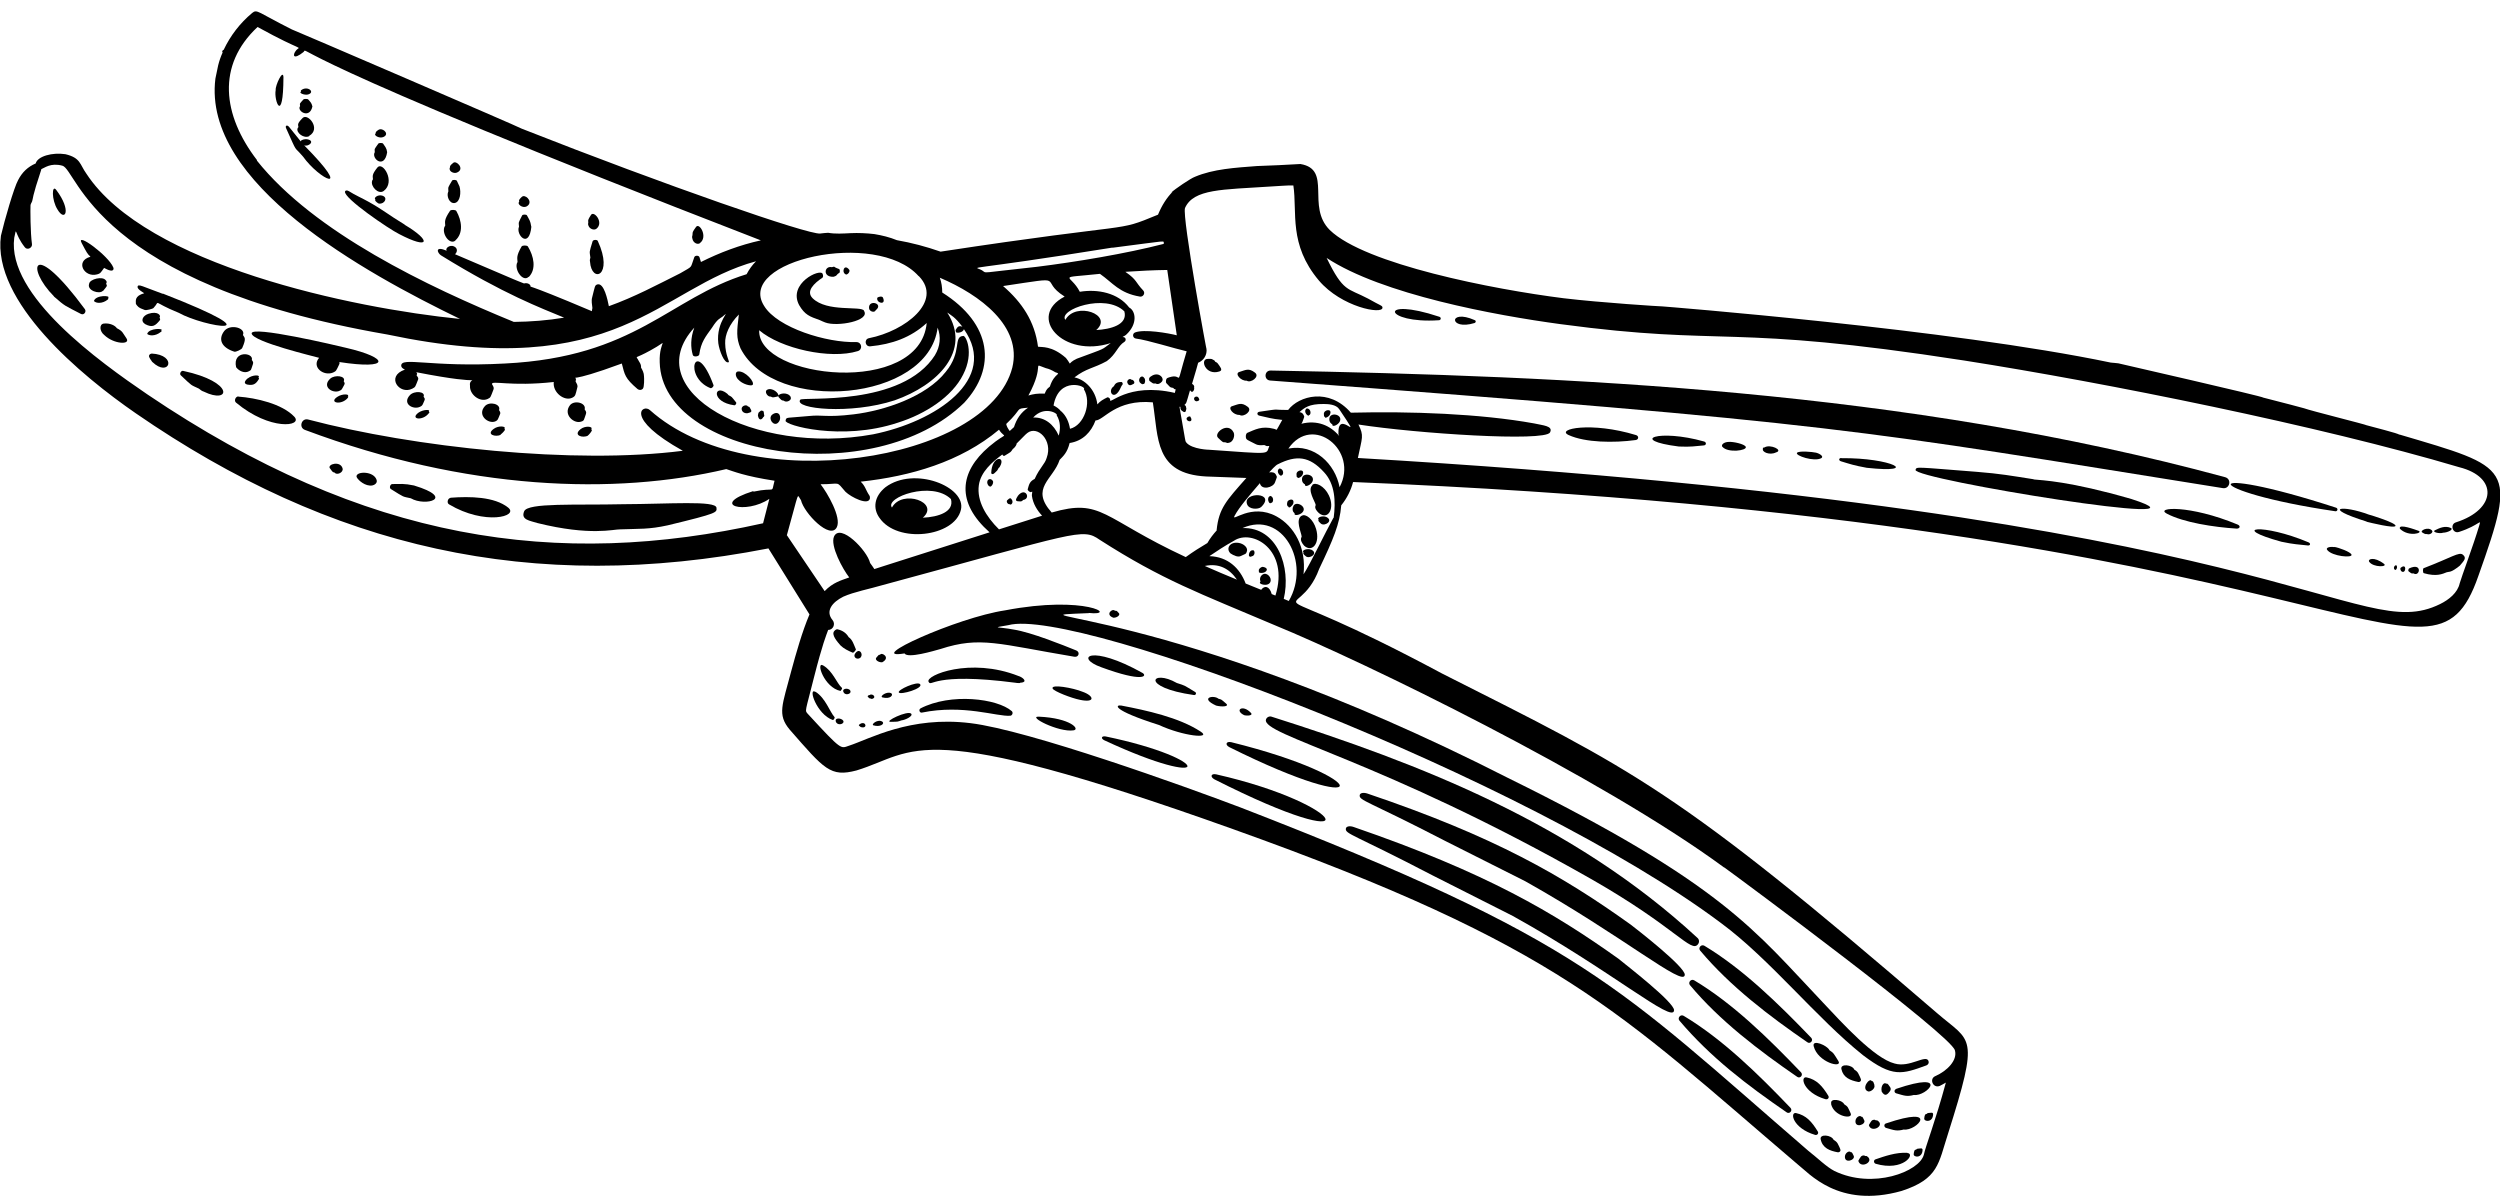 <?xml version="1.0" encoding="UTF-8"?>
<svg xmlns="http://www.w3.org/2000/svg" id="Layer_2" viewBox="0 0 135.21 64.68">
  <g id="text_gràfica">
    <polygon points="13.94 .01 13.94 0 13.95 0 13.94 .01"></polygon>
    <path d="M109.99,25.92c-1.22-.19-1.8-.3-3.06-.4-3.35-.26-3.27-.29-3.33-.11-.17.51,16.96,3.28,11.68,1.58-3.38-.98-4.84-1.01-5.29-1.06Z"></path>
    <path d="M99.59,24.77c-.15,0-.16.14-.02.18.5.15.68.22,1.39.35,2.95.32,1.34-.55-1.37-.52Z"></path>
    <path d="M98.2,24.48c-.16-.04-.91-.11-1.01.01-.12.15.93.5,1.31.29.15-.08-.05-.24-.29-.3Z"></path>
    <path d="M95.43,24.2s-.06,0-.09.03c-.01.01.01.03.01.04-.08.17.35.37.7.2.43-.12-.32-.47-.62-.27Z"></path>
    <path d="M121.02,28.37c-2.6-1.08-4.49-.94-3.83-.59.91.48,2.53.73,3.78.81.18,0,.22-.15.05-.22Z"></path>
    <path d="M124.85,29.33c-2.47-1.04-4.34-.82-1.46-.03.71.15.9.14,1.42.2.14.02.18-.11.04-.17Z"></path>
    <path d="M126.25,29.59c-.25-.04-.49.03-.38.16.27.34,1.37.44,1.31.25-.04-.15-.71-.39-.93-.42Z"></path>
    <path d="M128.14,30.39c.23.31,1.03.28.79.1-.54-.41-.9-.25-.79-.1Z"></path>
    <path d="M88.48,23.53c-2.42-.74-4.36-.33-3.64,0,.9.41,2.44.43,3.62.27.17-.02.19-.22.02-.27Z"></path>
    <path d="M90.8,24.15c.68.03.86-.02,1.35-.06.14-.01.15-.17.02-.21-2.47-.7-4.13-.08-1.37.27Z"></path>
    <path d="M93.16,24.17c.3.34,1.33.2,1.26,0-.06-.16-.7-.29-.92-.27-.23,0-.45.14-.34.28Z"></path>
    <path d="M66.63,21.97c-.25.08.07.49.41.47.22.15.73-.23.44-.44-.34-.26-.49-.14-.85-.03Z"></path>
    <path d="M131.09,31c.69.2,1.01.04,1.24-.05.15-.05.2.05.71-.36.25-.29.37-.42.16-.59-.2-.17-.6.15-2.12.73-.05.02-.05.25.01.27Z"></path>
    <path d="M130.28,30.76s-.03.04-.03.08c0,.06.01.06.14.15.04.03.09.03.14.02.35.22.51-.63-.25-.26Z"></path>
    <path d="M129.85,30.7c-.06.05-.02.13.02.19.25.21.33-.47-.02-.19Z"></path>
    <path d="M129.51,30.81h.02c.02.06.12-.04.11-.15-.01-.21-.26,0-.13.15Z"></path>
    <path d="M64.79,21.47s-.07-.03-.11-.02c-.19.05-.08.29.07.25.15-.04.13-.1.05-.22h-.02Z"></path>
    <path d="M64.39,22.56c0-.1-.29.01-.2.14.07.13.35.13.21-.13h-.02Z"></path>
    <path d="M65.88,23.68c.06.05.22.23.3.24.21-.01.13.08.31.02.21-.05.31-.38.23-.55-.3-.61-1.11.04-.84.29Z"></path>
    <path d="M68.69,20.58c31.03,2.33,31.53,2.62,51.53,5.82.37.06.5-.48.13-.59-17.36-4.71-35.39-5.47-51.63-5.77-.35,0-.37.51-.03.54Z"></path>
    <path d="M126.3,27.65c.12.02.17-.14.05-.19-7.78-2.53-7.41-.89-.05.19Z"></path>
    <path d="M128,28.22c.16.04,1.53.38,1.56.22.03-.16-1.29-.57-1.45-.61-1.39-.52-2.62-.41-.11.38Z"></path>
    <path d="M130.81,28.71c-.2-.07-1.06-.39-1.02-.14,0,.02.01.03.02.04.48.45,1.26.21,1,.1Z"></path>
    <path d="M131.27,28.89c.17.05.35-.11.26-.2-.21-.23-.69.02-.52.11.08.05.17.11.26.08Z"></path>
    <path d="M132.14,28.81c.21,0,.6-.17.4-.26-.3-.13-.59,0-.85.13-.18.1.26.2.45.13Z"></path>
    <path d="M67.02,20.12c-.25.08.07.49.41.47.22.15.73-.23.44-.44-.34-.26-.49-.14-.85-.03Z"></path>
    <path d="M65.87,19.67c-.04-.06-.09-.08-.15-.11-.02-.08-.09-.08-.14-.12-.05-.04-.14-.03-.25-.03-.46-.01-.14.93.62.68.22-.07.02-.27-.08-.42Z"></path>
    <path d="M77.82,17.32c.12,0,.14-.16.02-.19-3.36-1.12-3.02.39-.02.19Z"></path>
    <path d="M79.75,17.47c.08-.03.09-.13,0-.16-1.43-.63-1.39.59,0,.16Z"></path>
    <path d="M70.67,22.09c-.23.18.11.49.13.36.12-.01.12-.36-.13-.36Z"></path>
    <path d="M71.9,22.62c-.03.23.12.31.16.33-.03.18.31.04.4-.15.18-.39-.51-.53-.56-.18Z"></path>
    <path d="M71.6,22.38c0,.24.05.11.06.19.01.07.24-.04.28-.18.12-.31-.35-.24-.34,0Z"></path>
    <path d="M67.44,27.25c.09.32.62.31.77.17.83-.81-.98-.83-.77-.17Z"></path>
    <path d="M68.71,26.82c-.26.09-.05.5.02.38.15.02.19-.32-.02-.38Z"></path>
    <path d="M70.4,27.89c-.36.21-.02.91,0,1.13,0,.05-.15.16.13.49.43.39.88-.11.65-.9-.15-.53-.58-.86-.78-.71Z"></path>
    <path d="M69.92,27.44c-.04.23.06.28.1.32-.06.17.31.09.43-.06.28-.32-.45-.68-.52-.26Z"></path>
    <path d="M69.67,27.08c-.07.05-.1.29.01.32.03.14.24-.07.27-.18.05-.22-.13-.25-.28-.14Z"></path>
    <path d="M70.91,29.73c-.17-.08-.54.01-.41.15-.01.05-.06.06.13.21.19.16.7-.16.29-.36Z"></path>
    <path d="M69.19,25.34c-.23.18.11.49.13.36.12-.01.12-.36-.13-.36Z"></path>
    <path d="M70.98,26.24c-.29.26.15.89.18,1.07,0,.05-.13.15.17.44.52.41.87-.28.54-.96-.24-.51-.73-.74-.9-.56Z"></path>
    <path d="M70.58,26.2c-.03.18.31.04.4-.15.18-.39-.51-.53-.56-.18-.03.23.12.31.16.33Z"></path>
    <path d="M70.18,25.83c.01.07.24-.04.28-.18.12-.31-.35-.24-.34,0,0,.24.05.11.06.19Z"></path>
    <path d="M71.73,27.96c-.21-.09-.54.03-.41.15-.02.04-.06.05.12.21.2.17.71-.16.29-.36Z"></path>
    <path d="M67.43,29.84c.09-.21-.16-.44-.45-.48-.48-.07-.69.32-.43.57.18.12.41.22.56.14.27-.13.27-.09.32-.23Z"></path>
    <path d="M67.75,30.07c.09-.03.14-.2.06-.3-.29-.08-.31.4-.21.32.03.04,0,.03.15-.02Z"></path>
    <path d="M68.17,31.46c-.14.12.24.22.41.14.27-.13.13-.49-.11-.56-.16-.05-.4.15-.3.41Z"></path>
    <path d="M68.42,30.94c.19-.14.07-.25-.11-.28-.09-.02-.28.13-.22.23-.07.12.22.12.32.05Z"></path>
    <path d="M21.89,12.15c-.91-.55-1.15-.79-1.98-1.25-.34-.19-.71-.35-1.04-.56-.1-.06-.19-.05-.21.02-.09.35,2.38,2.03,2.93,2.3,1.64.86,1.78.38.3-.5Z"></path>
    <path d="M16.65,7.54c-.17-.04-.35.03-.38.08,0,0,0,.03,0,.03.01.02,0,0-.63-.78-.11-.14-.24-.08-.16.08.64,1.42.37.89.91,1.52.89,1.25,2.79,2.15.06-.61.24.09.6-.23.2-.32Z"></path>
    <path d="M14.91,4.87c-.11.57.41,1.91.42-.7-.02-.46-.45.46-.42.7Z"></path>
    <path d="M37.85,13.15c.46-.33-.03-1.15-.21-.87-.05.07-.18.24-.18.32,0,.22-.06.14-.01.32.04.21.27.33.41.23Z"></path>
    <path d="M32.05,13.05c-.19.64-.17.5-.12.88-.02.07-.04.15-.02.22.08,1.2,1.3.79.42-1.12-.04-.08-.25-.07-.28.02Z"></path>
    <path d="M31.83,12.21c.05.16.29.27.43.16.42-.34-.15-1.01-.3-.74-.04.06-.15.23-.15.3.03.19-.04.13.02.29Z"></path>
    <path d="M28.6,14.98c.42-.43.27-1.13-.05-1.65-.05-.07-.29-.07-.34,0-.3.52-.23.63-.22.83,0,.03-.03.07-.04.1-.1.41.36,1,.64.71Z"></path>
    <path d="M28.73,12.25c-.04-.31-.12-.39-.23-.6-.03-.06-.23-.06-.26,0-.22.44-.19.34-.17.61-.19.43.55,1.24.67-.01Z"></path>
    <path d="M28.47,11.17c.37-.19.05-.6-.18-.56-.08.02-.22.19-.22.23,0,.02.01.04.01.07-.13.14.19.36.39.26Z"></path>
    <path d="M24.63,13c.44-.39.35-1.06.05-1.59-.04-.07-.29-.08-.34-.01-.33.49-.27.59-.26.79,0,.03-.04.06-.05.1-.13.4.31.97.6.72Z"></path>
    <path d="M24.59,10.98c.3-.05.36-.58.26-.9-.04-.1-.1-.2-.14-.3-.03-.06-.23-.07-.26-.01-.24.41-.21.32-.2.58-.12.23.04.68.35.63Z"></path>
    <path d="M24.72,9.33c.44-.19-.04-.68-.21-.52-.04.03-.17.14-.17.19,0,.12-.05.09-.01.19.03.11.24.21.39.14Z"></path>
    <path d="M20.75,10.33c.66-.49-.05-1.63-.34-1.27-.31.39-.25.46-.24.63,0,.03-.04.05-.04.08-.11.3.33.77.62.56Z"></path>
    <path d="M20.94,8.24c-.03-.24-.11-.3-.22-.47-.03-.05-.23-.05-.26,0-.23.33-.2.25-.19.46-.21.33.52.96.67,0Z"></path>
    <path d="M20.71,7.42c.37-.14.06-.46-.16-.43-.08.01-.23.14-.23.17,0,.02.01.03,0,.05-.14.11.19.28.38.21Z"></path>
    <path d="M20.51,11.01c.28.04.5-.33.16-.43-.23-.07-.48.12-.37.21,0,.02,0,.03-.01.05,0,.03.14.16.22.18Z"></path>
    <path d="M16.72,7.35c.66-.38-.07-1.25-.35-.97-.31.31-.25.36-.23.49,0,.02-.04.04-.04.06-.11.24.34.59.63.43Z"></path>
    <path d="M16.89,5.74c-.04-.18-.11-.23-.22-.36-.03-.04-.23-.04-.26,0-.21.24-.2.19-.18.36-.2.26.53.73.67,0Z"></path>
    <path d="M16.66,5.11c.41-.12-.02-.49-.36-.24-.01.01-.03.03-.03.04,0,.01.01.03.01.04-.14.08.19.21.38.16Z"></path>
    <path d="M12.9,21.44c-.15-.01-.26.22-.14.33,1.85,1.55,3.64,1.29,3.16.77-.66-.7-2.07-1.02-3.03-1.09Z"></path>
    <path d="M9.91,20.06c-.12-.03-.22.16-.13.24.66.62.5.49.98.72.08.07.16.13.26.16,1.45.71,1.69-.52-1.11-1.12Z"></path>
    <path d="M8.19,19.13c-.06,0-.12.05-.13.11-.02.08.13.27.17.33.93.89,1.4-.38-.04-.45Z"></path>
    <path d="M2.91,16.03c.64.56.57.48,1.47.95.16.08.31-.12.21-.26-2.87-3.89-3.21-2.24-1.67-.69Z"></path>
    <path d="M6.32,17.75c-.09-.14-.37-.29-.71-.25-.26.04-.22.43.03.62.51.5,1.44.54,1.2.18-.21-.3-.19-.38-.52-.55Z"></path>
    <path d="M62.18,20.61c.23.16.15.13.32.13.07.05.2.05.33-.09.17-.18-.12-.53-.49-.35-.2.11-.2.15-.19.24,0,.04.02.07.03.07Z"></path>
    <path d="M61.79,20.78s.02-.01.03-.02c.08.07.16-.17.08-.3-.15-.24-.36.02-.27.2.02.04.14.13.16.13Z"></path>
    <path d="M53.6,25.58s.03.05.07.06c.07.02.16-.1.23-.16.06-.05.07-.11.11-.17.03-.02.06-.05.07-.08.34-.58-.44-.61-.47.35Z"></path>
    <path d="M53.51,25.91c-.24.1-.06.46.08.4.04-.02.11-.13.11-.15v-.04c.06-.07-.07-.24-.19-.2Z"></path>
    <path d="M51.97,27.57c.3-1.24-2.52-2.38-4.08-1.22-.63.51-.68,1.16-.33,1.65.96,1.42,4.07,1.04,4.41-.43ZM51.43,26.99c.19.69-.67.97-1.52,1.01.95-.83-1.12-1.56-1.67-.55-.41-.54,2.16-1.47,3.19-.46Z"></path>
    <path d="M17.26,19.35c-.43.5.24,1.01.75.8.18-.08.17-.1.33-.43.03-.06.03-.1.01-.14,2.78.43,2.74-.22.36-.77-.45-.11-5.17-1.23-5.1-.77.07.45,3.44,1.25,3.64,1.31Z"></path>
    <path d="M8.8,15.89c-1.11-.4-1.33-.56-1.36-.38-.02.13.25.27.36.35-.54.15-.45.41-.45.58.09.12.11.2.49.33.07.02.41-.06.46-.11.41-.43-.16-.36,1.37.26,1.37.77,5.5,1.44-.86-1.04Z"></path>
    <path d="M4.88,13.89c-.83.23-.33,1.14.37.95.18-.05.17-.06.38-.35.11.05.21.12.34.14.13.03.2-.05.16-.16-.26-.65-2.06-1.96-1.71-1.32.27.51.31.59.47.73Z"></path>
    <path d="M3.04,10.27c-.24-.32-.26.54.07,1.06.41.7.78.06-.07-1.06Z"></path>
    <path d="M42.49,22.75c-.11.23,3,1.13,6.07.11,1.5-.47,2.94-1.41,3.53-2.6.62-1.21.13-2.15,0-2.09-.55.04-.04.85-.94,1.94-1.05,1.34-3.31,2.1-4.99,2.3-1.5.18-1.67.01-2.41.09-1.24.12-1.22.04-1.26.24Z"></path>
    <path d="M41.69,22.53c-.1.23.25.61.46.24.08-.14.04-.35-.05-.4-.13-.1-.37.04-.41.15Z"></path>
    <path d="M38.42,20.99c.07.03.19-.09.17-.16-1-2.69-1.65-.42-.17.16Z"></path>
    <path d="M39.4,21.37s-.06-.08-.1-.1c-.69-.53-.86.48.42.65.06,0,.13-.11.09-.16-.29-.36-.2-.27-.41-.39Z"></path>
    <path d="M40.45,21.98c-.07-.12-.34-.04-.34.13.01.17.15.25.31.24.25-.06.27-.08.13-.31-.05-.05,0-.03-.11-.06Z"></path>
    <path d="M41.22,22.22c-.05-.03-.03-.02-.08,0-.17.14-.1.07-.15.24.04.29.2.27.29.1.06-.03.07-.1.04-.15,0-.13-.04-.24-.1-.18Z"></path>
    <path d="M39.92,20.09c-.17.01-.16.26-.01.42.24.28.71.38.79.31.15-.14-.39-.77-.78-.73Z"></path>
    <path d="M42.77,21.48c-.15-.3-.64-.21-.68-.07.07-.13-.33-.48-.6-.33-.17.09.02.4.2.37.11.05.07.06.34,0,.03,0,.05-.02.06-.04,0,.02,0,.04.02.07.17.18.15.17.28.19.13.13.46-.02.37-.19Z"></path>
    <path d="M46.73,16.8c-.17-.27-2,.1-2.78-.67-.38-.38.08-.81.53-1.11.04-.03.05-.12.01-.21-.12-.31-1.89.52-1.27,1.69.31.53.57.62,1.11.81.1.04.2.1.3.13.64.25,2.48-.09,2.09-.64Z"></path>
    <path d="M45.07,14.97c.24-.06.14-.11.32-.21.05-.03.04-.19-.01-.21-.4-.14-.16-.15-.39-.1-.41-.09-.51.54.08.52Z"></path>
    <path d="M47.36,16.78c.46-.36-.39-.61-.36-.12.01.2.31.27.36.12Z"></path>
    <path d="M47.75,16.09c-.04-.08-.23-.05-.3.01-.09.29.51.44.3-.01Z"></path>
    <path d="M45.77,14.85c.13-.03.21-.19.16-.26-.28-.37-.45.18-.16.26Z"></path>
    <path d="M31.46,22.8c.14-.07.11-.07.23-.41.04-.11-.02-.17-.07-.25.1-.35-.55-.52-.79-.23-.41.52.25,1.06.63.88Z"></path>
    <path d="M31.79,23.56c.05-.03.24-.25.22-.3-.01-.02-.03-.03-.03-.05.11-.15-.33-.2-.58,0-.43.34.12.5.4.35Z"></path>
    <path d="M26.79,22.79c.15-.07.13-.1.25-.38.05-.1-.01-.16-.05-.23.12-.33-.51-.49-.76-.22-.45.49.18.99.56.83Z"></path>
    <path d="M27.07,23.5c.05-.02.25-.22.24-.27,0-.01-.03-.03-.03-.04.12-.14-.31-.19-.57,0-.44.31.08.46.37.33Z"></path>
    <path d="M22.72,22c.14-.07.12-.08.24-.35.04-.09-.01-.13-.05-.19.12-.3-.51-.34-.74-.09-.44.47.18.81.55.63Z"></path>
    <path d="M23.2,22.35s.03-.04.02-.06c0-.01-.02-.02-.03-.03.12-.13-.31-.12-.56.06-.48.36.24.46.56.03Z"></path>
    <path d="M18.35,21.14c.15-.06.12-.06.27-.33.05-.09,0-.13-.03-.19.14-.29-.48-.37-.73-.14-.47.43.12.82.5.66Z"></path>
    <path d="M18.25,21.46c-.5.32.21.48.56.06,0-.02.03-.04.03-.06,0-.01-.02-.02-.03-.03.12-.12-.29-.15-.56.03Z"></path>
    <path d="M13.14,18.12s.02-.07.02-.09c.01-.33-.73-.5-1.03-.13-.34.44-.17.89.54,1.12.08.03.4-.12.43-.2.24-.54.12-.56.04-.7Z"></path>
    <path d="M12.77,19.86c.15.2.45.35.69.22.14-.07.11-.07.22-.39.04-.1-.02-.16-.06-.22.12-.41-1.06-.54-.85.39Z"></path>
    <path d="M13.4,20.46c-.18.15-.23.29-.02.34.29.05.44,0,.61-.28,0-.02.03-.05.02-.06-.01-.01-.03-.02-.03-.04.13-.17-.34-.15-.57.04Z"></path>
    <path d="M8.63,17.34c.06-.07.02-.11,0-.16.1-.12-.1-.37-.6-.21-.3.1-.46.38-.18.56.4.21.55.08.78-.19Z"></path>
    <path d="M8.7,17.96s.04-.03.04-.05c0-.01-.02-.02-.02-.03.19-.13-.67-.15-.76.18.1.1.44.14.74-.11Z"></path>
    <path d="M5.57,15.74c.25-.31.23-.25.17-.4.05-.07.03-.14-.02-.18-.16-.24-.87-.07-.9.19-.13.37.57.58.74.38Z"></path>
    <path d="M5.86,16.15s-.02-.02-.02-.03c.21-.15-.67-.18-.76.16.11.13.46.16.75-.08.01-.02.04-.03.04-.05Z"></path>
    <path d="M33.67,27.27c-2.54.06-5.12-.09-5.32.38-.2.47.32.51.72.64,2.87.71,4.11.33,4.48.34,1.03-.04,1.53.01,2.57-.22,2.73-.66,2.65-.69,2.63-.95-.05-.4-2.55-.2-5.09-.19Z"></path>
    <path d="M24.36,26.93c-.15.02-.21.28-.07.35,1.93,1.15,3.8.65,3.19.17-.74-.59-2.06-.61-3.12-.53Z"></path>
    <path d="M22.41,26.26c-.58-.12-.75-.08-1.19-.08-.12,0-.18.21-.08.27.77.48.6.39,1.08.5.78.46,2.45,0,.18-.69Z"></path>
    <path d="M19.28,25.76c0,.12.35.47.71.5.21.03.44-.11.38-.3-.15-.49-1.08-.48-1.09-.2Z"></path>
    <path d="M17.84,25.32c.17.24.15.21.26.24.11.16.48,0,.43-.22-.11-.44-.84-.24-.69-.01Z"></path>
    <path d="M55.04,26.84c-.16.24-.11.28.15.28.07,0,.11-.04.15-.08.44-.07.11-.74-.3-.21Z"></path>
    <path d="M54.48,27.05c-.07.06,0,.23.13.22.07.07.2-.07.13-.22-.08-.15-.13-.12-.26,0Z"></path>
    <path d="M60.24,20.89c-.39.26.03.87.38.06.02-.05.05-.11.09-.15.03-.03,0-.14-.06-.14-.26,0-.34.09-.41.23Z"></path>
    <path d="M61.17,20.52c-.08-.07-.26.06-.19.2.08.17.18.12.33.04.09-.05.02-.23-.14-.23Z"></path>
    <path d="M47.71,35.82c.49-.26-.04-.57-.11-.41-.11.02-.03-.03-.19.14-.13.12.09.28.3.27Z"></path>
    <path d="M60.22,33.41c.22,0,.37-.16.3-.24-.16-.17-.09-.12-.22-.14-.15-.15-.55.22-.08.38Z"></path>
    <path d="M46.29,35.12c-.11-.25-.18-.52-.39-.66-.13-.22-.33-.37-.63-.43-.02,0-.09.03-.14.09-.2.2.17.6.32.78.18.18.43.3.67.4.04.02.18-.14.17-.18Z"></path>
    <path d="M46.26,35.33c-.17.24.15.4.3.21.13-.18-.08-.51-.3-.21Z"></path>
    <path d="M58.88,33.15c1.63.18-.13-.98-4.52-.14-2.61.39-7.69,2.7-5.44,2.33.17.29,1.59-.14,1.95-.24,2.15-.7,3.12-.27,7.24.42.23.04.32-.25.1-.34-.74-.3-2.43-.98-3.38-1.13-.84-.16-1.3-.07-.29-.24,3.68-1,28.01,8.22,38.55,16.12,2.64,1.95,5.16,5.14,7.67,7.14,1.6,1.22,2.11,1.03,3.43.55.1-.04.15-.14.11-.24-.14-.37-1.01.38-1.83.14-1.11-.28-2.85-2.21-3.86-3.28-3.69-3.88-5.38-6.42-17.08-12.18-18.43-9.38-27.75-8.68-22.63-8.9Z"></path>
    <path d="M61.8,36.4c-2.81-1.58-3.72-.84-2.23-.31,2.26.83,2.48.47,2.23.31Z"></path>
    <path d="M64.63,37.42c-.65-.39-.49-.32-.98-.48-1.36-.78-2.03.23.92.65.11.02.16-.12.06-.17Z"></path>
    <path d="M66.31,38.05c-.28-.24-.23-.21-.41-.26-.26-.22-1.04-.05-.13.37.3.08.73.06.55-.1Z"></path>
    <path d="M67.66,38.56c-.45-.49-.92-.15-.37.12.2.05.49.01.37-.12Z"></path>
    <path d="M68.77,38.76c-.12-.04-.26.03-.3.15-.27.85,6.22,2.16,17.62,8.65,4.58,2.62,5.38,4.02,5.75,3.5.08-.11.06-.26-.04-.34-6.72-6.21-15.03-9.42-23.03-11.96Z"></path>
    <path d="M92.18,51.15c-.17-.1-.35.11-.23.26,1.64,1.95,3.75,3.55,5.8,4.96.15.11.34-.09.21-.24-1.78-1.85-3.69-3.72-5.78-4.98Z"></path>
    <path d="M102.55,58.9c-.11.03-.12.19,0,.23.45.13.58.19.96.09.69.1,2.02-1.34-.96-.33Z"></path>
    <path d="M102.01,58.61c-.1-.1-.31.1-.24.43.17.27.29.19.45-.03.05-.07.05-.16,0-.22-.05-.07-.13-.22-.2-.18Z"></path>
    <path d="M101.38,58.69c-.03-.08-.06-.24-.15-.22-.11-.22-.6.42-.19.56.14.03.4-.17.33-.34Z"></path>
    <path d="M100.5,58.52c.07.01.14-.03.15-.1.01-.07-.12-.31-.15-.37-.05-.1-.13-.15-.21-.2-.11-.27-.77-.34-.7-.03.1.46.47.61.92.7Z"></path>
    <path d="M98.94,56.79c-.12-.25-.94-.6-.85-.21.22.88,1.57,1.22,1.34.81-.26-.41-.24-.43-.5-.6Z"></path>
    <path d="M73.96,42.92c-.21-.07-.4-.04-.42.08-.05.3.39.29,4.62,2.48.19.1,4.14,2.08,4.33,2.18,5.26,2.95,8.6,5.77,8.63,5.06.02-.43-2.58-2.45-2.92-2.71-3.7-2.65-7.35-4.76-14.24-7.09Z"></path>
    <path d="M66.59,40.14c-.28-.06-.35.14-.1.27,7.99,3.98,7.9,1.66.1-.27Z"></path>
    <path d="M60.65,38.16c-.32-.06-.58.22,2.03,1.05,1.32.61,2.87.76,2.26.36-1.17-.77-2.94-1.15-4.29-1.41Z"></path>
    <path d="M58.54,37.41c-.48-.2-1.72-.43-1.61-.17.07.15,1.02.52,1.48.61.85.18.77-.22.13-.44Z"></path>
    <path d="M91.4,53.28c1.61,1.93,3.75,3.55,5.8,4.96.15.11.34-.09.21-.24-1.78-1.86-3.69-3.73-5.78-4.98-.17-.1-.35.11-.23.26Z"></path>
    <path d="M102,61c.45.13.58.19.96.09.7.1,2.01-1.34-.96-.33-.11.03-.12.19,0,.24Z"></path>
    <path d="M101.52,60.59s-.07.02-.13-.03c-.17,0-.19.08-.31.28,0,0,0,.02,0,.03.14.43.92,0,.44-.28Z"></path>
    <path d="M100.82,60.58c-.05-.09-.08-.21-.15-.18-.07-.11-.31.02-.32.23-.02.41.6.18.47-.05Z"></path>
    <path d="M99.03,59.7c.15.7,1.22.86,1.06.51-.15-.32-.13-.35-.35-.49-.1-.24-.78-.36-.7-.03Z"></path>
    <path d="M98.74,59.45c.11.03.21-.08.14-.19-.32-.52-.62-.87-1.17-.99-.37-.08-.2.82,1.02,1.18Z"></path>
    <path d="M104.07,60.49c-.02.18.47.24.48-.23,0-.05-.04-.09-.09-.08-.14.02-.22,0-.25.06-.1.01-.12.08-.14.25Z"></path>
    <path d="M87.6,51.9c-3.57-2.55-7.21-4.7-14.38-7.17-.22-.08-.41-.04-.43.08-.05.3.4.3,4.66,2.52.09.05,4.28,2.16,4.37,2.21,5.33,2.96,8.69,5.86,8.72,5.1.02-.43-2.62-2.47-2.95-2.74Z"></path>
    <path d="M65.78,41.88c-.28-.06-.35.13-.1.27,8.65,4.38,7.32,1.37.1-.27Z"></path>
    <path d="M59.8,39.83c-.23-.04-.28.11-.07.21,5.98,2.78,5.98,1.02.07-.21Z"></path>
    <path d="M56.19,38.76c-.66-.03,1.06.86,1.87.74.37-.05-.14-.66-1.87-.74Z"></path>
    <path d="M91.06,54.94c-.17-.1-.35.11-.23.26,1.7,2,3.65,3.48,5.8,4.96.15.11.34-.09.21-.24-1.76-1.84-3.68-3.72-5.78-4.98Z"></path>
    <path d="M103.16,62.35c-.61-.04-1.25.19-1.72.35-.11.03-.12.19,0,.24,1.5.44,2.18-.55,1.72-.58Z"></path>
    <path d="M100.95,62.52s-.07.02-.13-.03c-.17,0-.19.08-.31.28,0,0,0,.02,0,.03.14.44.92,0,.44-.28Z"></path>
    <path d="M100.1,62.32c-.07-.11-.31.02-.32.23-.02.41.6.18.47-.05-.05-.09-.08-.21-.15-.18Z"></path>
    <path d="M99.17,61.65c-.11-.27-.77-.34-.7-.03.1.48.5.62.92.7.07.01.14-.03.15-.1.01-.07-.12-.31-.15-.37-.05-.09-.13-.15-.21-.2Z"></path>
    <path d="M97.15,60.2c-.37-.08-.2.82,1.02,1.18.11.03.21-.08.14-.19-.32-.52-.62-.87-1.17-.99Z"></path>
    <path d="M103.89,62.11c-.14.02-.22,0-.25.06-.1.01-.12.08-.14.25-.02.18.47.24.48-.23,0-.05-.04-.09-.09-.08Z"></path>
    <path d="M55.08,36.56c-2.61-1.03-5.04-.03-4.86.31.17.33.15-.54,4.73.06.02,0,.04.01.06.01.01,0,.03,0,.04,0,.04,0,.08.01.12,0,.01,0,.01-.02.02-.02.05,0,.09,0,.14-.02.21-.07-.04-.28-.25-.34Z"></path>
    <path d="M49.76,37c-.16-.17-1.23.31-1.15.45.08.15,1.36-.22,1.15-.45Z"></path>
    <path d="M48.21,37.5c-.22-.14-.67.16-.48.22.44.11.59-.14.48-.22Z"></path>
    <path d="M47.06,37.58c-.07.02-.13.03-.13.08v.02c.08.08.07.09.16.1.03.03.12.03.18-.04.06-.08-.06-.21-.21-.17Z"></path>
    <path d="M49.78,38.32c-.11.06-.04.25.08.22,2.25-.46,4.07.23,4.78.17.11-.01.17-.17.08-.25-.78-.68-3.3-1-4.95-.14Z"></path>
    <path d="M48.18,39.04c.44-.01.33,0,.58-.08.2-.02.64-.23.52-.36-.18-.2-1.53.45-1.1.44Z"></path>
    <path d="M47.24,39.23c.36.11.63-.08.48-.2-.24-.16-.63.15-.48.2Z"></path>
    <path d="M46.56,39.13c-.15.09-.14.09-.01.19.37.12.31-.31.01-.19Z"></path>
    <path d="M45.46,37.37s.11-.13.08-.16c-.3-.27-.49-.91-1.02-1.22-.42-.24.05,1.2.94,1.38Z"></path>
    <path d="M45.61,37.41c.07.22.4.14.39,0,0-.21-.46-.22-.39,0Z"></path>
    <path d="M44.1,37.42c-.42-.26.07,1.22.94,1.52.04.02.12-.12.1-.15-.26-.28-.49-1.04-1.04-1.38Z"></path>
    <path d="M45.2,39.01c.06.24.42.18.42.02,0-.17-.47-.27-.42-.02Z"></path>
    <path d="M129.75,23.51c.06-.05-1.56-.45-1.79-.52.04-.02-3.01-.78-3.35-.91-.3-.08-.92-.25-2.22-.58.09-.04-7.79-1.84-7.82-1.85-.12-.01-.25-.03-.41-.04-8.69-1.82-24.26-3.04-24.26-3.04,0,0,0,0-.01,0,0,.01-3.31-.2-5.32-.44-3.81-.48-10.75-1.84-12.65-3.69-1.29-1.28.15-3.28-1.59-3.57-.78.05-1.57.08-2.35.11,0,0,0,0,0,0-1.18.09-2.36.16-3.35.58-.23.08-1.11.68-1.28.85.02,0,.04-.02.06-.03-.31.32-.57.72-.78,1.23-2.42,1-.87.34-11.76,2-.77-.27-1.56-.48-2.36-.62-.39-.16-.8-.26-1.22-.33-.43-.05-.86-.07-1.29-.05-.39.02-.82.05-1.21-.02-.15.01-.29.02-.43.04-.62.08-8.38-2.61-16.14-5.67.01-.03-12.43-5.38-12.44-5.37-1.85-.93-1.87-1.11-2.14-.89-.66.55-1.18,1.23-1.54,1.99-.07.04-.11.08-.06.15-.1.22-.18.45-.24.69l-.15.72c-.71,5.67,8.05,10.49,13.23,13-5.8-.58-16.97-2.91-20.21-7.86-.36-.5-.3-.85-1.13-1.05-.71-.11-1.51.11-1.61.5-.42.18-.73.47-.95.9-.22.39-.74,2.19-.93,3.01-.48,3.57,4.35,7.57,7.29,9.6,10.56,7.29,21.42,9.81,34.22,7.31l2.22,3.57c-.39.92-.72,2.08-.99,3.08-.47,1.81-.77,2.33-.08,3.15,1.88,2.15,2.2,2.58,3.61,2.21,3.28-1,3.13-2.99,20.36,3.17,17.77,6.35,20.83,9.86,30.53,18.12.62.47,2.21,2.42,5.64,1.45,2-.65,1.99-1.5,2.5-3.07,1.73-5.46,1.27-4.94-.59-6.55-14.12-12.17-16.42-13.14-26.78-18.37-10.64-5.7-7.84-2.37-6.63-5.66.76-1.59,1.11-2.42,1.19-3.43.31-.38.53-.83.64-1.26,53.82,2.2,58.2,12.73,60.86,5.08,2.11-5.94,1.82-5.85-4.27-7.65ZM63.67,18.14c-.5-.13-1.8-.35-2.28-.16-.16.06-.14.3.04.33.64.08,2.12.55,2.75.69-.62,2.06-.21,1.25-.8,1.37-.23.06-.31.06-.32.24-.01.11,0,.09.19.29.06.07.13.06.2.08.02,0,.03.04.04.05.02.01.03.01.05.02.06.02.06-.05,0,.2-2.59-.6-3.58.72-3.5.36.01-.05-.09-.14-.15-.12-.22.11-.39.2-.54.38-.1-.81-.69-1.35-1.24-1.46.65-.5,1.02-.48,1.75-.88.5-.36.59-.82.95-1.04.12-.07.09-.28-.1-.26.06-.05.14-.07.2-.13.64-.59.51-1.29.16-1.47-.6-.79-1.7-1.01-2.67-.85-.5-.99-1.35-.71,1.09-.97.7.49,1.04,1.04,2.16,1.23.18.03.31-.19.18-.33-.43-.45-.33-.57-.94-.99,0,0-.02-.01-.02-.02.75-.05,1.51-.09,2.26-.1l.52,3.56ZM65.42,30.07c.37-.25.82-.55,1.31-.82.99-.67,3.02.48,2.25,2.96-.07-.03-.14-.06-.2-.08-.12-.44-.39-.48-.57-.23-.28-.11-.56-.23-.84-.34-.32-.85-.98-1.45-1.95-1.48ZM66.9,31.35c-.58-.24-1.16-.48-1.74-.74.75-.16,1.32.13,1.74.74ZM65.81,28.68c-.19.21-.37.44-.51.69-.42.25-.74.45-1.17.76-4.54-2.11-4.52-3.2-7.25-2.41-1.19-1.33.08-1.78.43-2.85.19-.2.41-.38.54-.91.72-.11,1.17-.6,1.4-1.22.45,0,1.09-1.16,3.1-.98.31,1.94.09,3.86,2.88,4.01,1.37.05,1.62.06,2.18.08-1.08,1.22-1.49,1.64-1.61,2.82ZM55.73,26.62s.07-.02.1-.03c0,.08-.03.15-.02.23.06.43.29.79.55,1.07-.16.05-.17.05-2.33.74-.7-.69-1.21-1.54-1.09-2.39.1-.72.72-1.25,1.27-1.66.04.08.09.09.12.07.39-.24.31-.17.45-.37,0,0,.03-.01.11-.1.1-.13.09-.17.09-.19.23-.22.48-.5.58-.57.54-.43,1.4.38,1.05,1.34-.1.35-.37.52-.65,1.14-.27.14-.3.28-.38.57,0,.04.09.14.13.13ZM60.08,18.55c-.56.41-.2.24-1.84.85-.59.27-.21.43-.59-.04-.77-.68-1.32-.57-1.51-.61-.18-1.37-.86-2.39-1.89-3.28,3.67-.55,1.84-.37,3.33.57-2.07,1.07-.11,3.36,2.51,2.51ZM57.62,17.3c-.41-.54,2.16-1.47,3.19-.46.2.73-.76.97-1.52,1.01.95-.84-1.12-1.56-1.67-.55ZM57.15,22.46c.21.34.21.74.11,1.1-.27-.61-.75-1-1.38-.98.6-.66,1.37-.21,1.27-.12ZM55.62,21.39c.95-1.75.13-1.76.94-1.48.18.04.35.12.51.22.39.13-.04,0-.29.78-.05.05-.11.08-.15.14-.06.07-.09.16-.13.24-.38-.02-.61.02-.88.1ZM56.98,21.93c.29-1.61,1.82-1.04,1.64-.88.44.73.01,1.96-.75,2.14-.06-.36-.2-.7-.48-.95h-.01c-.1-.13-.24-.23-.4-.31ZM55.6,22.05c-.39.26-.62.61-.76,1.05-.03.03,0,0-.23.21-.1-.13-.17-.26-.19-.38.94-.89.44-.81,1.18-.88ZM60.16,13.4c3.15-.4,2.75-.41,2.78-.21-2.05.53-4.77.98-6.86,1.24-3.2.34-2.68.37-2.97.19-.45-.27-1.26.11,7.06-1.23ZM50.58,19.19c-1.79,2.84-7.21,2.25-7.3,2.43-.37.5,2.73.81,5.11.03,2.33-.82,4.17-2.68,2.84-4.75.21.16.39.21.82.77-.21-.08-.27.02-.36.17,0,.01-.02.03-.01.04,0,0,.02.02.02.03-.1.13.39.12.43-.11,1.92,2.72-1.53,5.01-4.91,5.69-6.45,1.18-12.79-2.36-9.67-5.77-.21.57-.2,1.07-.08,1.48.04.13.34.08.35-.03.09-.67.34-.96.69-1.45.31-.49.43-.49.56-.59.56-.47-.37.25-.22,1.44.05.37.32,1.12.56,1.02.07-.02-.18-.37-.19-1.02-.02-.46.23-1.05.74-1.56-.11.91-.15,1.26.09,1.83,1.83,3.59,10.16,2.89,10.66-1.12.19.49.14,1.02-.14,1.48ZM49.7,14.94c1.31,1.35-.73,2.96-2.7,3.35-.28.05-.22.47.07.44,1.16-.11,2.19-.47,3.05-1.26-.38,3.99-9.17,3.02-9.06.39,1.17,1,3.85,1.59,5.33,1.13.28-.08.23-.49-.08-.49-1.59.05-4.26-.77-4.98-1.95-1.57-2.45,6.06-4.17,8.35-1.62ZM13.9,8.66c-1.87-2.44-2.19-5.13.03-7.2,2.56,1.41,2.32.99,2.09,1.26-.22.26-.17.55.4.09.29-.31-1.72-.04,24.73,10.19-1.14.25-2.22.66-3.24,1.17-.03-.09-.05-.17-.08-.26-.03-.1-.24-.11-.28,0-.24.64-.03.44-.76.87-1.26.63-2.47,1.28-3.86,1.78-.07-.35-.26-1.26-.61-1.18-.16.04-.14.11-.29.69-.06.2-.01.39.01.59,0,.03-.03.11-.03.17-3.96-1.68-3.25-1.23-3.32-1.37-.02-.09-.17-.18-.35-.13-.82-.33.56.25-3.73-1.58.14-.13.15-.34-.07-.43-.22-.09-.48.11-.38.24-.66-.28-.51.12-.31.25,3.41,2.11,5.44,2.86,6.66,3.37-.9.15-1.8.22-2.72.23-4.66-1.91-10.79-4.83-13.9-8.73ZM40.74,26.56c-2.44.77-.39,1.28.87.42l-.34,1.32c-11.11,2.48-21.5,1.01-33.3-6.97C5.37,19.56.36,15.97.77,12.86c.15-.69-.02-.24.57.51.13.18.41.04.39-.16-.09-.63-.09-1.92-.08-2.1,0-.08.07-.16.09-.23.05-.14-.02-.17.49-1.7,0-.01,0-.02,0-.03.17-.06.5-.36,1.14-.19.82.2,1.71,6.39,17.57,9.13,12.54,2.65,14.67-2.53,19.95-3.96-.2.2-.37.43-.51.7-4.18,1.29-6,4.48-13.07,4.83-4.06.22-5.64-.39-5.61.13,0,.08.09.15.2.2-1.06.36-.3,1.39.4,1.03.18-.09.16-.11.3-.46.06-.12-.02-.18-.07-.26,0-.02.03-.06.03-.08,0-.03-.03-.07-.05-.09,4.18.82,2.79.09,2.91.74-.03.46.52.9.95.71.18-.08.16-.11.31-.49.06-.13-.02-.22-.07-.31-.05-.23.99.14,3.34-.12-.07.57.58,1.06,1,.85.18-.09.17-.14.27-.54.05-.14-.04-.23-.09-.34,0-.03.02-.07.02-.1,0-.28-.58.26,2.48-.87.16.61.16.79.85,1.38.09.07.21.07.29-.02.08-.09.07-.57.06-.67,0-.18-.08-.33-.16-.47.02-.19-.11-.31-.18-.46-.1-.18-.16,0,.69-.47,1.13-.61.45-.6.5.65.13,5.12,11.61,6.94,16.47,2.18,1.74-1.88,1.52-4.25-1.19-5.96,0-.28-.04-.55-.13-.8,2.19.93,4.46,2.63,3.92,4.86-1.31,5.11-14.22,7.11-19.6,2.3-.39-.36-1.43.41,1.78,2.2-5.86.75-14.54-.18-20.26-1.69-.36-.1-.53.43-.18.56,8.77,3.29,16.77,3.54,22.79,2.12.38.12.98.38,2.61.63-.2.75.11.32-1.14.59ZM42.55,28.97c.72-2.56.53-2.24.77-1.92.16.7,1.59,2.18,1.94,1.46.26-.53-.52-1.86-.88-2.32,1.12,0,.81-.21,1.35.41.3.29,1.25.77,1.32.35,0-.05,0-.11-.03-.15-.21-.31-.21-.5-.47-.75,2.69-.29,5.4-1.07,7.48-2.81.36.56.53.02-.53.91-1.63,1.39-1.79,3.03.02,4.64-6.88,2.19-6.18,1.97-6.23,1.99-.07-.11-.15-.22-.23-.33-.17-.7-1.61-2.16-1.95-1.44-.23.5.48,1.79.82,2.22-.44.16-.88.27-1.33.74l-2.04-3.02ZM93.25,46.91c.89.64,12.3,9.09,12.48,9.9.15.53-.42,1.11-1.06,1.39-.35.15-.12.68.24.53.11-.05.22-.12.33-.18-.56,2.08-1.1,3.45-1.19,3.9-.24.92-2.76,1.89-4.84.88-.43-.22-.92-.71-1.41-1.09-10.4-8.98-12.08-11.35-30.71-18.57-3.03-1.15-11.46-4.18-14.61-4.56-3.27-.4-5.45.86-6.56,1.22-.46.15-.36.31-2.22-1.71-.19-.21-.15-.08.32-1.97.47-1.85.67-2.3.77-2.58.27,0,.41-.32.24-.53-.41-.49-.02-.97.58-1.27.58-.26,1.43-.42,2.14-.63,10.52-2.84,10.78-3.11,11.72-2.45,3.43,2.2,5.4,2.89,9.49,4.63,4.73,1.94,17.6,8.18,24.29,13.1ZM69.7,32.5s.04.02-.27-.11c.41-1.71-.35-3.89-2.23-3.83,2.16-.97,3.72,1.86,2.5,3.95ZM72.12,28c-.42.75-1.29,2.57-1.62,3.06.16-1.45-.51-2.61-1.46-3.13-1.37-.75-2.47.35-2.27-.03.25-.47.79-1.09,1.37-1.77.08.41.73.24.82-.05.1-.29.13-.26.05-.4-.06-.13-.21-.16-.37-.13.07-.08.37-.41.47-.44,1.01-.51,1.71-.44,2.5.43.59.63.64,1.57.52,2.47ZM72.45,26.35c-.24-1.26-1.35-2.36-2.77-2.09,1.31-1.9,3.83.1,2.77,2.09ZM72.38,23.45s.02.08.05.13c-.48-.57-1.19-.88-2.05-.66.02-.02.04-.05.06-.1.1-.29.13-.26.05-.4-.04-.08-.12-.12-.21-.13.26-.23.51-.45,1.31-.44.24,0,.67.02.84.28,1.42,2.12-.1-.13-.04,1.32ZM132.99,28.77c1.14-.37,1.22-.77,1.09-.32-.3,1.01-.96,2.77-1.05,3.1-.11.51-.59.89-1.06,1.12-4.58,2.26-7.89-4.92-58.53-7.9.23-1.13.34-1.18.03-1.81,3.16.49,10.07.94,10.36.43.19-.36-.39-.38-.86-.49-2.93-.53-6.7-.66-9.91-.58-1.19-1.37-2.81-.91-3.39-.15-.95.01-.28-.09-1.56.1-.14.02-.14.18,0,.21.46.1.64.17,1.24.23-.41.71-.22.52-.46.48-.65-.17-1.02.05-1.43.22-.05.02-.09.12-.08.22.01.17.09.16.53.39.15.08.31.06.47.05.2.09.1.05.27.05-.2.47.24.45-3.32.2.18.01-.88,0-1.18-.4-.07-.14.02.21-.36-1.92.02,0,.03,0,.05,0,0,.17.02.18.18.28.03.02.1,0,.11-.04.01-.04.04-.13.03-.17-.05-.1.03-.08-.1-.17.12-.13.07,0,.3-.79l.07.07c.07.06.19-.09.15-.24.03-.07-.04-.14-.11-.18.27-.89.23-.79.33-1.14.3-.12.5-.43.45-.77.08.55-1.33-7.13-1.16-7.6.46-1.04,2.04-.99,4.59-1.16.42-.02.93-.07,1.27-.06.22,1.46-.27,3.18,1.38,5.14,1.22,1.44,3.45,1.86,3.44,1.47,0-.12-.1-.1-.78-.49-1.12-.59-1.33-.33-2.24-2.2,2.99,1.97,9.09,3.1,12.64,3.58,9.07,1.22,8.98-.03,21.85,1.97,7.71,1.21,19.23,3.53,26.77,5.77,2.11.53,2.01,2.28-.18,2.98-.34.1-.19.63.16.52Z"></path>
  </g>
</svg>
